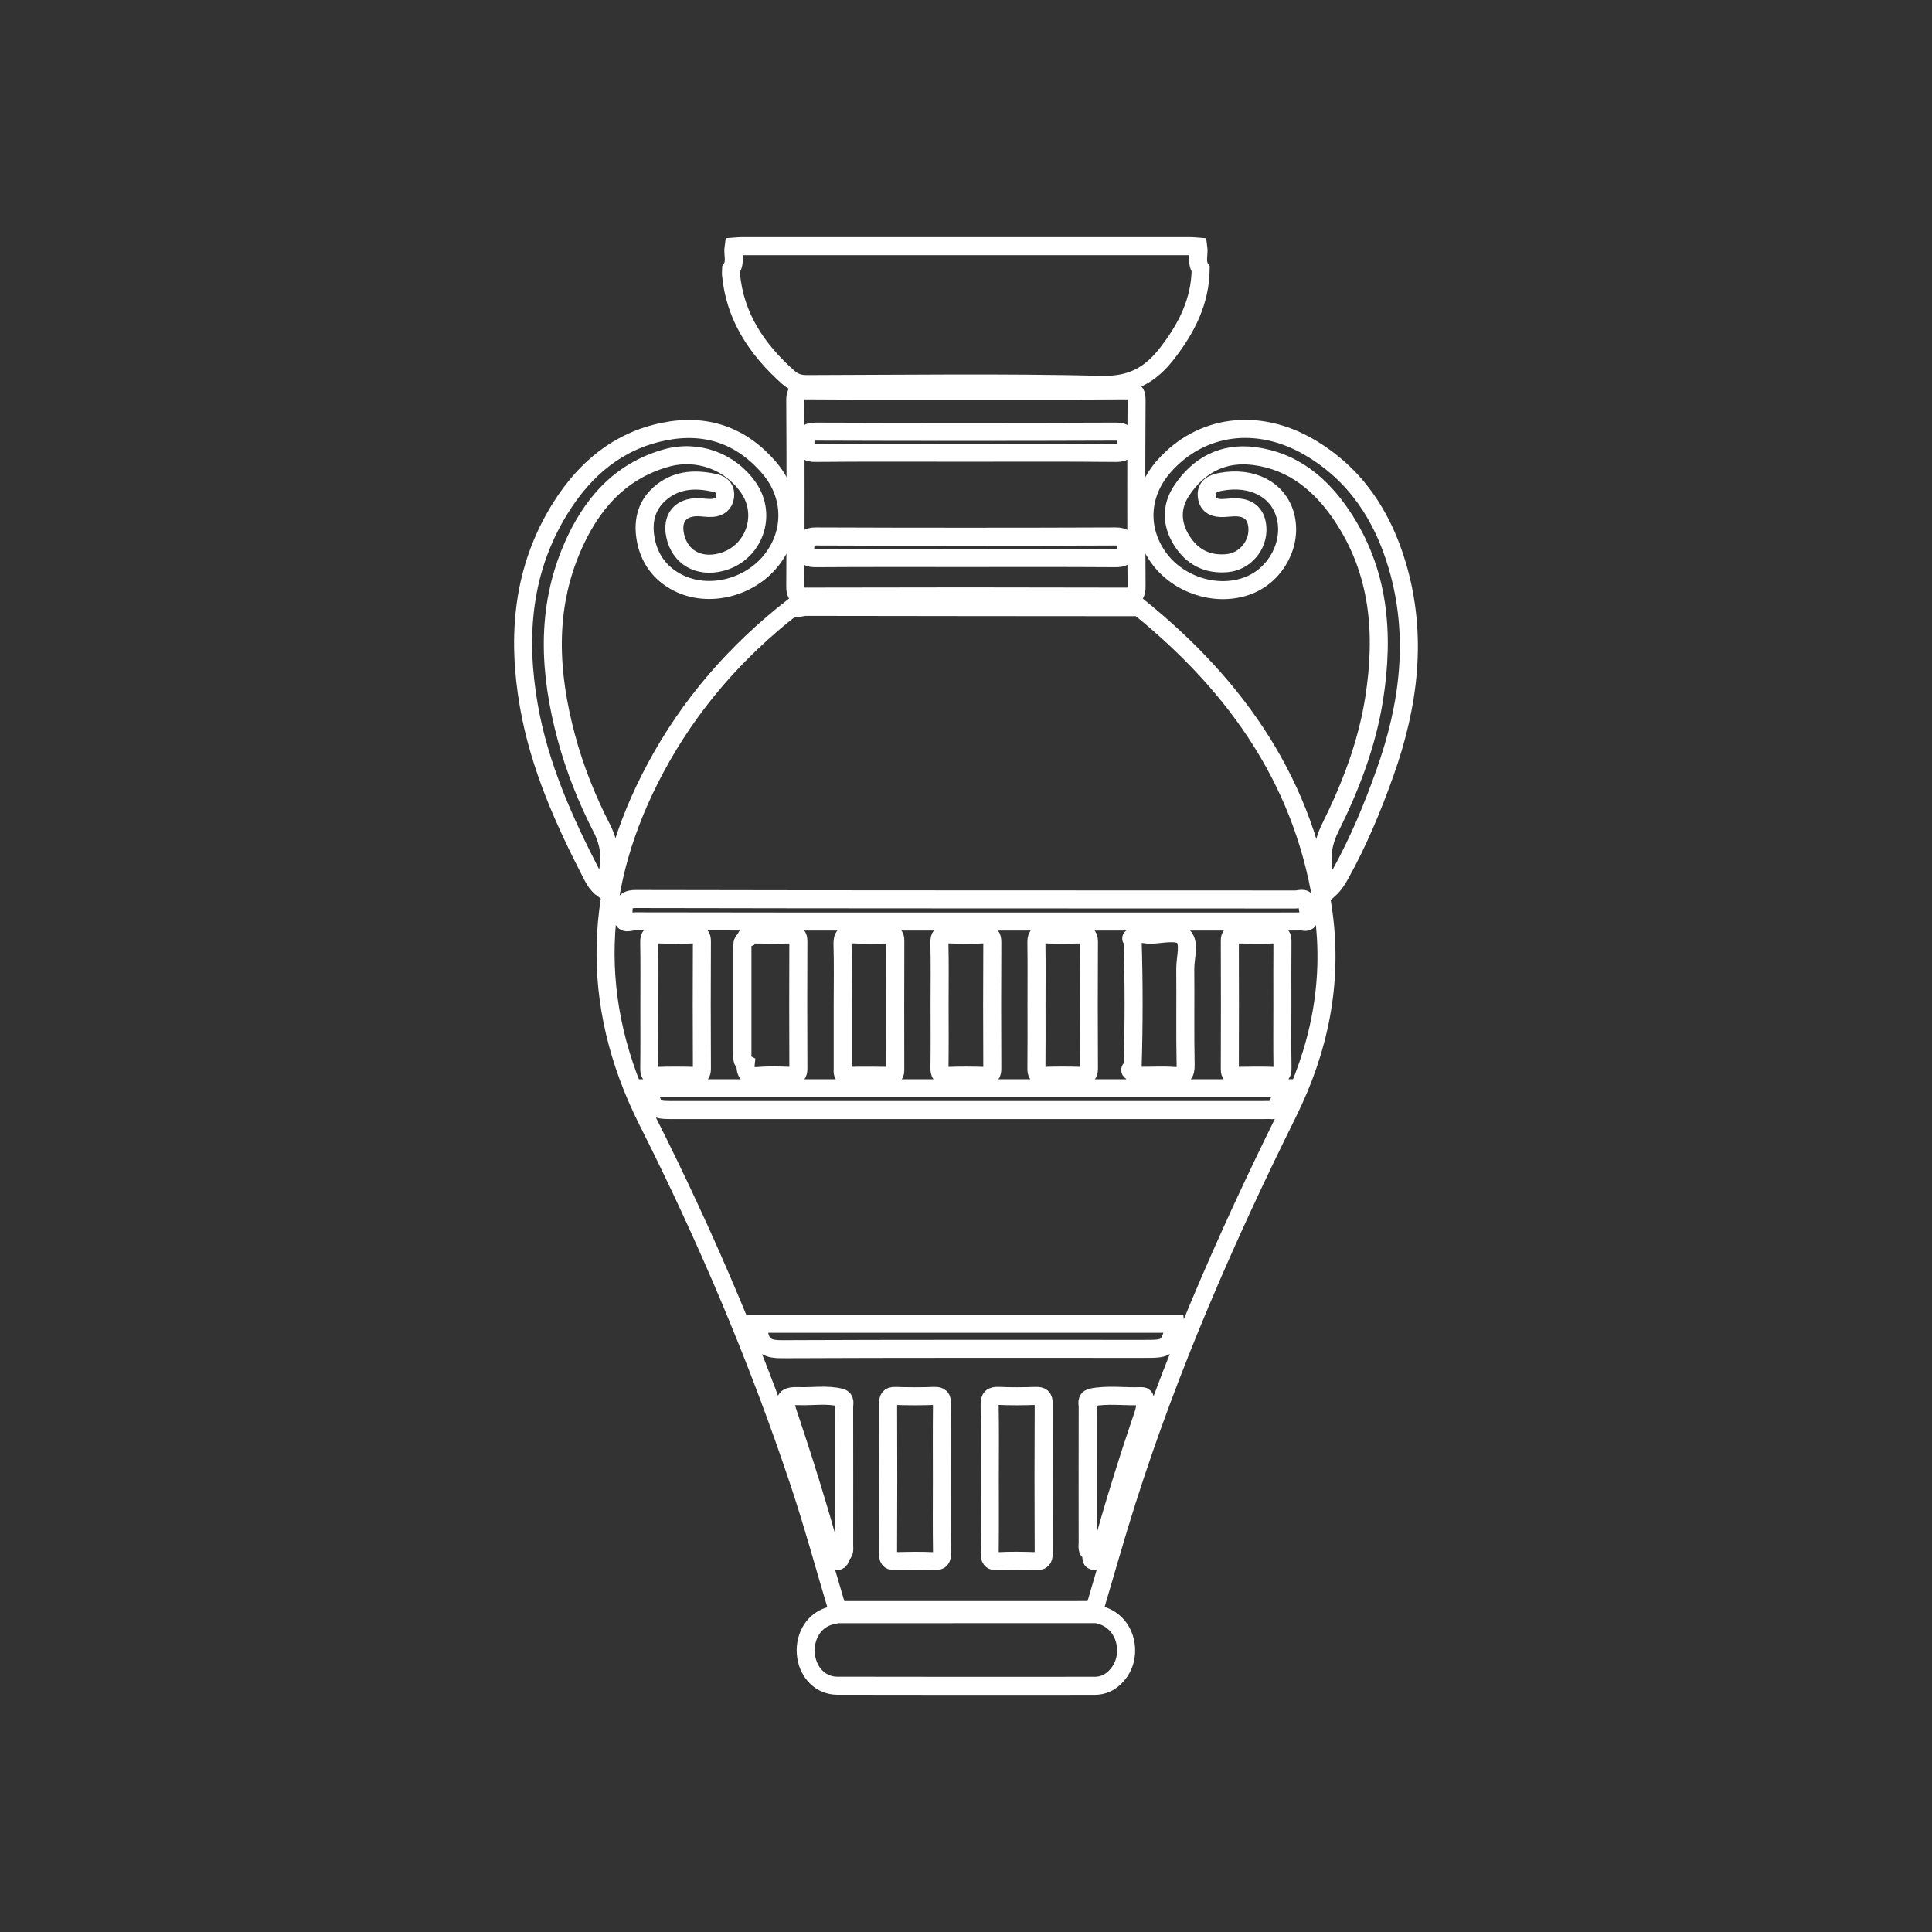 <?xml version="1.0" encoding="utf-8"?>
<!-- Generator: Adobe Illustrator 16.0.0, SVG Export Plug-In . SVG Version: 6.00 Build 0)  -->
<!DOCTYPE svg PUBLIC "-//W3C//DTD SVG 1.1//EN" "http://www.w3.org/Graphics/SVG/1.1/DTD/svg11.dtd">
<svg version="1.1" id="Layer_1" xmlns="http://www.w3.org/2000/svg" xmlns:xlink="http://www.w3.org/1999/xlink" x="0px" y="0px"
	 width="150px" height="150px" viewBox="0 0 150 150" enable-background="new 0 0 150 150" xml:space="preserve">
<rect x="0" y="0" width="150" height="150" fill="#333333" stroke="none"/>
<g>
	<g>
		<path fill-rule="evenodd" clip-rule="evenodd" fill="none" stroke="#FFFFFF" stroke-width="1.4" stroke-miterlimit="10" d="
			M88.439,47.141c7.656,6.195,12.984,13.815,14.325,23.786c0.729,5.428-0.349,10.588-2.775,15.48
			c-4.845,9.767-9.197,19.742-12.507,30.145c-0.892,2.802-1.683,5.636-2.521,8.454c-6.644,0-13.288,0.001-19.933,0.001
			c-0.991-3.306-1.893-6.64-2.986-9.917c-3.215-9.637-7.183-18.963-11.75-28.026c-4.677-9.283-4.233-18.399,0.597-27.424
			c2.639-4.932,6.247-9.072,10.66-12.508c0.336,0.183,0.67-0.017,1.004-0.017C71.182,47.131,79.811,47.135,88.439,47.141z
			 M84.699,108.509c-0.384,0.142-0.25,0.475-0.25,0.736c-0.007,3.513-0.006,7.026-0.002,10.539c0,0.273-0.087,0.586,0.23,0.769
			c0.169,0.188-0.134,0.659,0.358,0.638c0.401-0.018,0.351-0.407,0.419-0.652c0.984-3.582,2.082-7.127,3.285-10.641
			c0.122-0.356,0.197-0.71,0.174-1.088c-0.012-0.208-0.005-0.426-0.296-0.413C87.313,108.456,86,108.237,84.699,108.509z
			 M65.291,120.733c0.327-0.173,0.25-0.484,0.25-0.76c0.004-3.58,0.005-7.159-0.002-10.739c0-0.262,0.131-0.598-0.267-0.725
			c-1.066-0.267-2.151-0.075-3.228-0.112c-1.046-0.036-1.241,0.182-0.906,1.18c1.247,3.707,2.413,7.436,3.45,11.208
			c0.048,0.177,0.062,0.398,0.346,0.417C65.313,121.225,65.196,120.906,65.291,120.733z M57.9,72.906
			c-0.327,0.167-0.258,0.475-0.258,0.75c-0.004,2.727-0.004,5.454,0,8.182c0,0.274-0.072,0.583,0.256,0.751
			c-0.083,0.768,0.252,1.018,1.017,0.95c0.823-0.072,1.658-0.038,2.486-0.006c0.454,0.017,0.586-0.141,0.584-0.586
			c-0.015-3.288-0.014-6.576-0.001-9.865c0.002-0.409-0.12-0.544-0.533-0.534c-1,0.026-2.001,0.014-3.002,0.004
			C58.174,72.55,57.932,72.55,57.9,72.906z M87.939,72.783c-0.166,0.052-0.132,0.109-0.003,0.167
			c0.103,3.31,0.101,6.619,0.001,9.928c-0.226,0.121-0.281,0.243,0,0.364c0.14,0.356,0.45,0.281,0.726,0.281
			c0.827,0.002,1.657-0.047,2.479,0.014c0.693,0.051,0.925-0.128,0.91-0.87c-0.051-2.479-0.005-4.961-0.028-7.442
			c-0.007-0.873,0.381-2.038-0.168-2.533c-0.478-0.43-1.625-0.158-2.473-0.121C88.904,72.592,88.36,72.32,87.939,72.783z
			 M75.009,71.549c6.811,0,13.622,0,20.432,0c1.861,0,3.721,0.005,5.581-0.008c0.196-0.002,0.551,0.151,0.567-0.173
			c0.024-0.45-0.019-0.929-0.162-1.353c-0.125-0.375-0.551-0.179-0.833-0.18c-17.084-0.01-34.169,0.002-51.253-0.035
			c-1.105-0.002-0.875,0.697-0.955,1.265c-0.115,0.823,0.557,0.467,0.868,0.468C57.839,71.553,66.424,71.549,75.009,71.549z
			 M50.317,84.492c0.443,1.693,0.443,1.693,2.066,1.693c15.225,0,30.449,0,45.673,0c0.2,0,0.403-0.018,0.601,0.003
			c0.276,0.03,0.426-0.098,0.513-0.341c0.16-0.45,0.45-0.854,0.501-1.355C83.208,84.492,66.767,84.492,50.317,84.492z
			 M91.248,102.778c-10.857,0-21.688,0-32.587,0c0.113,0.301,0.239,0.53,0.284,0.774c0.181,0.996,0.763,1.206,1.739,1.201
			c9.362-0.042,18.725-0.026,28.087-0.026c1.886,0,1.886,0,2.493-1.803C91.271,102.901,91.259,102.871,91.248,102.778z
			 M73.127,114.864c0-1.947-0.013-3.894,0.009-5.84c0.005-0.464-0.094-0.665-0.61-0.645c-1,0.04-2.004,0.034-3.004,0.003
			c-0.467-0.015-0.572,0.163-0.571,0.596c0.014,3.894,0.017,7.786-0.003,11.679c-0.002,0.495,0.205,0.555,0.612,0.546
			c0.973-0.021,1.948-0.042,2.919,0.006c0.549,0.026,0.667-0.165,0.659-0.679C73.11,118.642,73.127,116.752,73.127,114.864z
			 M76.848,114.76c0,1.919,0.014,3.837-0.009,5.754c-0.006,0.486,0.062,0.726,0.639,0.696c0.971-0.052,1.948-0.037,2.92-0.004
			c0.475,0.017,0.638-0.111,0.635-0.614c-0.02-3.866-0.019-7.731,0.001-11.597c0.002-0.507-0.173-0.629-0.642-0.614
			c-0.943,0.029-1.891,0.041-2.834-0.003c-0.558-0.025-0.736,0.133-0.723,0.712C76.872,110.979,76.848,112.871,76.848,114.76z
			 M72.949,78.009c0,1.628,0.016,3.258-0.009,4.885c-0.008,0.468,0.101,0.662,0.609,0.642c0.97-0.038,1.944-0.032,2.914-0.002
			c0.453,0.013,0.581-0.138,0.579-0.585c-0.017-3.257-0.017-6.514,0.001-9.771c0.003-0.471-0.111-0.654-0.612-0.634
			c-0.942,0.038-1.887,0.04-2.828-0.001c-0.526-0.022-0.68,0.133-0.668,0.666C72.972,74.809,72.949,76.409,72.949,78.009z
			 M99.564,78.005c0-1.632-0.009-3.263,0.005-4.895c0.004-0.371-0.044-0.578-0.498-0.564c-1.03,0.03-2.061,0.021-3.091,0.003
			c-0.37-0.007-0.498,0.117-0.497,0.491c0.011,3.32,0.013,6.641,0,9.96c-0.001,0.425,0.155,0.538,0.553,0.53
			c0.972-0.021,1.948-0.032,2.919,0.003c0.499,0.019,0.626-0.156,0.619-0.636C99.547,81.268,99.563,79.636,99.564,78.005z
			 M50.417,78.049c0,1.631,0.013,3.263-0.009,4.893c-0.006,0.442,0.116,0.607,0.575,0.592c0.973-0.031,1.946-0.028,2.919-0.002
			c0.44,0.012,0.596-0.117,0.594-0.579c-0.018-3.291-0.016-6.582-0.001-9.873c0.002-0.419-0.141-0.542-0.545-0.533
			c-0.972,0.023-1.947,0.03-2.918-0.003c-0.476-0.017-0.635,0.114-0.626,0.611C50.436,74.787,50.417,76.418,50.417,78.049z
			 M65.428,78.006c0,1.657,0,3.314,0,4.971c0,0.278-0.077,0.569,0.4,0.556c1.085-0.029,2.171-0.02,3.257-0.003
			c0.36,0.005,0.424-0.171,0.423-0.473c-0.005-3.342-0.008-6.687,0.004-10.029c0.001-0.382-0.136-0.485-0.497-0.478
			c-0.942,0.019-1.887,0.038-2.828-0.009c-0.585-0.028-0.791,0.135-0.774,0.751C65.458,74.862,65.429,76.435,65.428,78.006z
			 M80.475,78.039c0,1.629,0.01,3.259-0.007,4.888c-0.004,0.416,0.072,0.625,0.557,0.607c0.971-0.036,1.945-0.032,2.916-0.003
			c0.437,0.011,0.605-0.111,0.603-0.569c-0.015-3.288-0.02-6.575,0-9.862c0.003-0.492-0.205-0.561-0.613-0.551
			c-0.944,0.02-1.889,0.044-2.83-0.009c-0.578-0.031-0.643,0.214-0.635,0.698C80.491,74.838,80.474,76.438,80.475,78.039z"/>
		<path fill-rule="evenodd" clip-rule="evenodd" fill="none" stroke="#FFFFFF" stroke-width="1.4" stroke-miterlimit="10" d="
			M56.954,19.152c0.198-0.015,0.396-0.041,0.595-0.041c11.631-0.002,23.262-0.002,34.892,0c0.198,0,0.397,0.027,0.595,0.042
			c0.085,0.573-0.191,1.184,0.183,1.726c-0.023,2.522-1.101,4.615-2.607,6.558c-1.293,1.667-2.754,2.497-5.057,2.442
			c-7.638-0.182-15.284-0.075-22.926-0.057c-0.584,0.002-1.018-0.154-1.453-0.544c-2.399-2.151-4.116-4.668-4.422-7.974
			c-0.012-0.14,0.009-0.283,0.014-0.424C57.146,20.338,56.867,19.726,56.954,19.152z"/>
		<path fill-rule="evenodd" clip-rule="evenodd" fill="none" stroke="#FFFFFF" stroke-width="1.4" stroke-miterlimit="10" d="
			M74.993,30.322c4.149,0,8.3,0.015,12.449-0.016c0.637-0.004,0.804,0.144,0.8,0.792c-0.03,4.809-0.029,9.617,0,14.425
			c0.004,0.641-0.15,0.799-0.796,0.798c-8.3-0.024-16.6-0.024-24.9-0.001c-0.64,0.002-0.805-0.148-0.801-0.794
			c0.029-4.808,0.03-9.616,0-14.424c-0.003-0.644,0.154-0.801,0.797-0.796C66.692,30.337,70.843,30.322,74.993,30.322z
			 M74.903,43.323c3.89,0,7.78-0.014,11.671,0.014c0.64,0.004,0.895-0.122,0.867-0.829c-0.024-0.624-0.117-0.862-0.83-0.859
			c-7.752,0.03-15.504,0.03-23.256,0c-0.717-0.002-0.806,0.235-0.835,0.864c-0.035,0.734,0.254,0.828,0.883,0.824
			C67.236,43.311,71.069,43.323,74.903,43.323z M74.896,35.148c3.918,0,7.836-0.021,11.754,0.019
			c0.688,0.007,0.784-0.224,0.778-0.822c-0.004-0.585-0.075-0.837-0.775-0.834c-7.779,0.029-15.557,0.029-23.336,0.001
			c-0.693-0.003-0.776,0.243-0.784,0.834c-0.009,0.608,0.102,0.826,0.782,0.819C67.175,35.128,71.036,35.148,74.896,35.148z"/>
		<path fill-rule="evenodd" clip-rule="evenodd" fill="none" stroke="#FFFFFF" stroke-width="1.4" stroke-miterlimit="10" d="
			M103.186,69.06c-0.681-1.699-0.704-3.187,0.108-4.821c1.578-3.176,2.848-6.491,3.401-10.029c0.783-5.011,0.405-9.835-2.508-14.173
			c-1.633-2.432-3.784-4.237-6.81-4.627c-2.418-0.311-4.314,0.692-5.64,2.687c-0.834,1.254-0.784,2.609,0.024,3.887
			c0.804,1.271,1.977,1.866,3.487,1.741c1.392-0.113,2.467-1.372,2.376-2.763c-0.064-0.985-0.593-1.524-1.574-1.572
			c-0.341-0.016-0.685,0.031-1.027,0.05c-0.67,0.037-1.237-0.145-1.327-0.894c-0.093-0.781,0.483-1.029,1.117-1.144
			c2.418-0.437,4.413,0.608,4.969,2.589c0.602,2.146-0.664,4.594-2.816,5.449c-2.451,0.974-5.541-0.002-7.081-2.238
			c-1.537-2.231-1.34-4.949,0.509-7.027c2.847-3.199,7.252-3.792,11.255-1.458c3.578,2.088,5.692,5.314,6.838,9.203
			c1.609,5.463,0.91,10.825-0.959,16.083c-0.956,2.691-2.056,5.331-3.443,7.839C103.854,68.263,103.605,68.674,103.186,69.06z"/>
		<path fill-rule="evenodd" clip-rule="evenodd" fill="none" stroke="#FFFFFF" stroke-width="1.4" stroke-miterlimit="10" d="
			M46.812,69.027c-0.439-0.324-0.665-0.725-0.872-1.127c-2.155-4.175-4.072-8.448-4.883-13.118
			c-0.939-5.404-0.508-10.622,2.485-15.384c1.881-2.99,4.442-5.167,7.994-5.886c3.271-0.663,6.055,0.291,8.226,2.86
			c1.782,2.109,1.823,4.966,0.14,7.106c-1.713,2.18-4.908,2.965-7.264,1.765c-1.423-0.725-2.27-1.913-2.524-3.474
			c-0.232-1.419,0.126-2.689,1.304-3.604c1.258-0.976,2.701-0.998,4.169-0.647c0.488,0.116,0.779,0.492,0.709,1.03
			c-0.073,0.567-0.457,0.848-0.994,0.885c-0.368,0.025-0.741-0.049-1.113-0.054c-1.36-0.016-2.053,0.839-1.775,2.179
			c0.354,1.702,1.831,2.553,3.604,2.078c2.513-0.673,3.584-3.618,2.098-5.767c-1.42-2.054-3.971-3-6.436-2.292
			c-3.613,1.036-5.815,3.633-7.243,6.931c-2.087,4.822-1.799,9.758-0.476,14.71c0.66,2.467,1.608,4.839,2.765,7.094
			C47.555,65.932,47.42,67.392,46.812,69.027z"/>
		<path fill-rule="evenodd" clip-rule="evenodd" fill="none" stroke="#FFFFFF" stroke-width="1.4" stroke-miterlimit="10" d="
			M85.131,125.321c2.279,0.409,2.841,3.012,1.788,4.489c-0.475,0.667-1.1,1.075-1.94,1.075c-6.66,0.003-13.32,0.011-19.979-0.006
			c-1.247-0.003-2.213-0.957-2.409-2.252c-0.214-1.402,0.491-2.712,1.689-3.122c0.242-0.083,0.498-0.123,0.748-0.182
			C71.729,125.324,78.43,125.322,85.131,125.321z"/>
	</g>
</g>
</svg>
